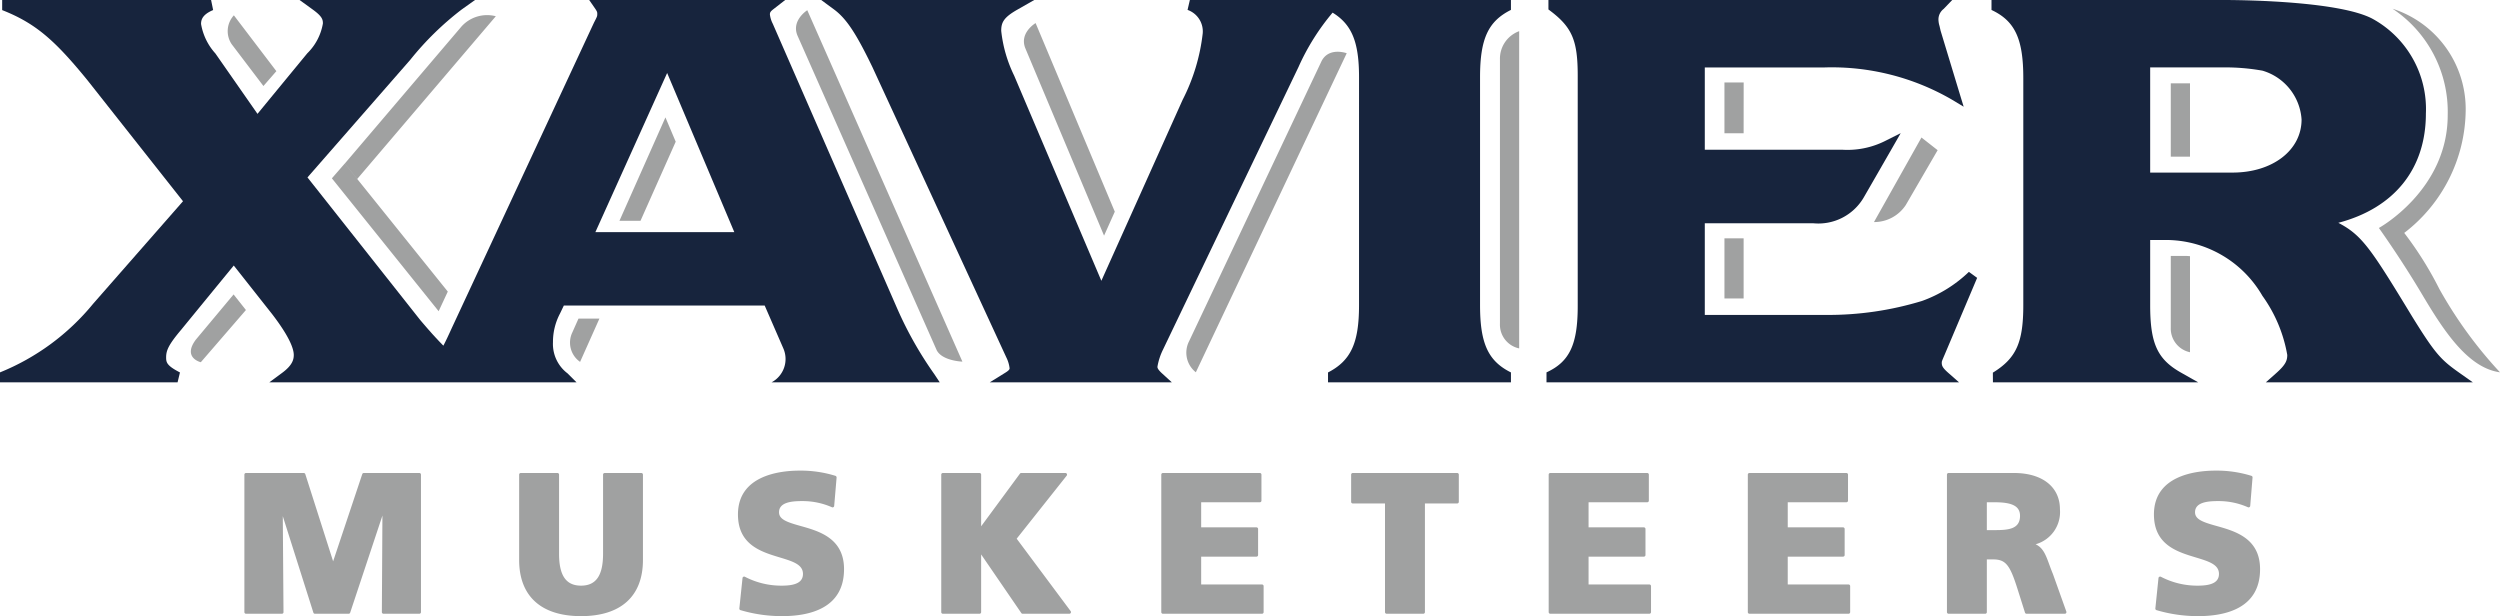 <svg xmlns="http://www.w3.org/2000/svg" width="169.341" height="41.736" viewBox="0 0 169.341 41.736">
  <title>Xavier wordmark-musketeers-fc-lt</title>
  <g id="Layer_2" data-name="Layer 2">
    <g id="wordmark-musketeers-fc-lt">
      <path d="M154.178,25.279l-.699.62h14.024l-.913-.645c-1.248-.881-1.628-1.272-3.192-3.799-2.827-4.657-3.407-5.523-5.008-6.362,3.78-.995,5.931-3.644,5.931-7.399a6.972,6.972,0,0,0-3.606-6.417c-2.147-1.152-8.314-1.277-10.106-1.277h-15.712v.675c1.59.745,2.154,1.953,2.154,4.619v15.379c0,2.53-.48,3.595-2.062,4.569l.005.657h13.905l-1.173-.664c-1.593-.902-2.081-1.965-2.081-4.562v-4.418h1.054a7.566,7.566,0,0,1,6.547,3.781,9.691,9.691,0,0,1,1.685,4.007c0,.385-.114.67-.753,1.236m-2.953-13.589h-5.58V4.567h4.87a14.263,14.263,0,0,1,2.739.22,3.697,3.697,0,0,1,2.646,3.309c0,2.081-1.966,3.594-4.675,3.594" style="fill: #17243d"/>
      <path d="M133.924,18.821l-.558-.406a8.924,8.924,0,0,1-3.174,1.97,21.749,21.749,0,0,1-6.533.947h-8.182v-6.209h7.343a3.559,3.559,0,0,0,3.4-1.709c.007-.005,1.942-3.374,1.942-3.374l.584-1.019-1.051.526a5.694,5.694,0,0,1-2.876.597h-9.342v-5.576h8.118a16.227,16.227,0,0,1,8.626,2.184l.791.477-.27-.883-1.291-4.259c.005.025-.075-.327-.075-.327a1.585,1.585,0,0,1-.072-.404.899.899,0,0,1,.354-.753l.577-.602h-27.35v.64c1.595,1.172,1.984,2.055,1.984,4.484v15.613c0,2.596-.555,3.771-2.115,4.485v.676h27.945l-.707-.623c-.397-.347-.464-.49-.464-.698,0-.098,0-.098.199-.562l2.197-5.195" style="fill: #17243d"/>
      <path d="M80.441.671a1.542,1.542,0,0,1,1.027,1.586,13.076,13.076,0,0,1-1.356,4.495c0-.003-4.274,9.521-5.51,12.268l-5.908-13.9a9.084,9.084,0,0,1-.875-3.03c0-.561.156-.9,1.078-1.428L70.056,0h-14.431l.866.638c.832.616,1.489,1.6,2.603,3.907-.003-.004,9.062,19.646,9.062,19.646a2.231,2.231,0,0,1,.23.751c0,.05,0,.124-.284.3l-1.061.657h12.336l-.673-.615c-.267-.249-.304-.357-.304-.442a4.203,4.203,0,0,1,.391-1.187c-.006.006,9.162-19.11,9.162-19.11a15.52,15.52,0,0,1,2.312-3.688c1.305.799,1.791,1.992,1.791,4.368V20.673c0,2.562-.552,3.755-2.101,4.556v.67h12.391v-.672c-1.544-.767-2.093-1.959-2.093-4.554V5.225c0-2.593.549-3.785,2.093-4.554V0h-21.749Z" style="fill: #17243d"/>
      <path d="M53.058,23.594a1.791,1.791,0,0,1-.797,2.305H63.656l-.365-.551a25.059,25.059,0,0,1-2.49-4.388c0,.005-8.454-19.347-8.454-19.347a1.874,1.874,0,0,1-.196-.625c0-.116.011-.192.22-.353l.814-.634H39.91l.385.556c.149.214.162.273.162.366,0,.177,0,.181-.219.604-.007.013-9.622,20.665-9.622,20.665-.246.54-.419.912-.583,1.222l-.004-.004c-.048-.045-.095-.095-.143-.146-.098-.099-.194-.201-.293-.31-.062-.062-.121-.128-.181-.195-.103-.108-.204-.222-.303-.338-.053-.058-.108-.117-.159-.178-.156-.179-.317-.367-.483-.562.002.003-3.908-4.943-7.64-9.663l6.957-7.959a20.129,20.129,0,0,1,3.488-3.415l.903-.643H20.293l.886.641c.644.467.693.678.693.948a3.694,3.694,0,0,1-1.052,2.016c.003-.005-2.509,3.047-3.378,4.107l-2.851-4.09a3.961,3.961,0,0,1-.972-1.999c0-.297.099-.639.818-.944l-.139-.679H.147v.683c2.266.892,3.566,2.042,5.762,4.732-.002-.002,3.285,4.161,6.487,8.215l-6.085,6.942A15.821,15.821,0,0,1,0,25.224v.675H12.028l.162-.67c-.893-.462-.937-.677-.937-1.02,0-.461.15-.85,1.047-1.906,0-.003,2.159-2.64,3.535-4.318,1.497,1.898,2.557,3.24,2.557,3.238,1.247,1.613,1.507,2.424,1.507,2.821,0,.311-.092.699-.792,1.215l-.866.64H39.054l-.607-.605a2.498,2.498,0,0,1-.991-2.119,4.117,4.117,0,0,1,.479-1.942c.002-.002.154-.321.258-.539H51.796Zm-12.729-7.871,4.861-10.78,4.549,10.78Z" style="fill: #17243d"/>
      <path d="M15.693,2.993l2.151,2.833.876-1.006-2.878-3.782a1.583,1.583,0,0,0-.149,1.955m6.788,9.086,7.231,9.002.62-1.33-6.977-8.676Zm8.784-10.29-7.906,9.286.84,1.046L33.585,1.1a2.337,2.337,0,0,0-2.32.689M13.266,23.005c-.924,1.237.336,1.531.336,1.531L16.658,21l-.835-1.056Zm76.232-18.824-8.957,18.941a1.692,1.692,0,0,0,.461,2.095l10.22-21.611s-1.237-.455-1.724.575m12.103-.167V21.921a1.643,1.643,0,0,0,1.302,1.679V2.112a1.98,1.98,0,0,0-1.302,1.902m45.44,6.596h1.302V5.646h-1.302Zm0,6.725v4.847a1.642,1.642,0,0,0,1.302,1.678V17.351c-.094-.003-.179-.016-.275-.016Zm-30.233,2.883h1.299V16.144h-1.299Zm0-11.19h1.299l.003-3.441h-1.302Zm-47.35-5.745,5.327,12.679.727-1.623-5.364-12.775s-1.13.662-.69,1.719m-30.697,19.249a1.591,1.591,0,0,0,.532,1.981l1.309-2.93h-1.418Zm3.198-7.576h1.426l2.385-5.358-.696-1.646Zm84.977.086a2.562,2.562,0,0,0,2.153-1.151l2.16-3.718-1.096-.859Zm38.293,4.525a23.921,23.921,0,0,0-2.375-3.79,10.58,10.58,0,0,0,4.162-8.237,7.142,7.142,0,0,0-4.954-6.949,8.38,8.38,0,0,1,3.737,7.209c0,5.079-4.663,7.642-4.663,7.642s1.468,2.041,2.938,4.517c1.472,2.476,3.099,4.962,5.267,5.261a29.033,29.033,0,0,1-4.112-5.653M54.03,2.437l9.422,21.292c.381.722,1.738.767,1.738.767L54.682.692s-1.117.702-.652,1.745" style="fill: #a0a1a1"/>
      <path d="M85.48,41.574a.112.112,0,0,0,.113-.112v-1.76a.111.111,0,0,0-.113-.112h-4.117v-1.885h3.744a.111.111,0,0,0,.112-.112v-1.76a.111.111,0,0,0-.112-.112h-3.744v-1.699h3.972a.11.11,0,0,0,.111-.111v-1.761a.11.11,0,0,0-.111-.111h-6.564a.111.111,0,0,0-.11.111v9.312a.112.112,0,0,0,.11.112Zm39.732,0a.111.111,0,0,0,.111-.112v-1.76a.11.11,0,0,0-.111-.112h-4.117v-1.885h3.742a.111.111,0,0,0,.113-.112v-1.76a.111.111,0,0,0-.113-.112h-3.742v-1.699h3.97a.111.111,0,0,0,.113-.111v-1.761a.112.112,0,0,0-.113-.111h-6.564a.111.111,0,0,0-.11.111v9.312a.112.112,0,0,0,.11.112Zm-58.863,0a.111.111,0,0,0,.11-.112v-3.908l2.721,3.971a.107.107,0,0,0,.09.049h3.164a.108.108,0,0,0,.098-.062.113.113,0,0,0-.009-.115l-3.657-4.908,3.387-4.269a.117.117,0,0,0,.014-.118.113.113,0,0,0-.101-.063h-2.99a.113.113,0,0,0-.089.045l-2.628,3.566v-3.5a.11.11,0,0,0-.11-.111h-2.483a.11.11,0,0,0-.109.111v9.312a.111.111,0,0,0,.109.112Zm27.466-7.471v7.359a.113.113,0,0,0,.113.112h2.482a.111.111,0,0,0,.109-.112v-7.359h2.184a.111.111,0,0,0,.112-.112v-1.841a.111.111,0,0,0-.112-.111h-7.069a.111.111,0,0,0-.113.111v1.841a.111.111,0,0,0,.113.112Zm13.789,5.487v-1.885h3.748a.109.109,0,0,0,.107-.112v-1.76a.109.109,0,0,0-.107-.112h-3.748v-1.699h3.973a.109.109,0,0,0,.11-.111v-1.761a.11.11,0,0,0-.11-.111h-6.564a.111.111,0,0,0-.111.111v9.312a.112.112,0,0,0,.111.112h6.712a.112.112,0,0,0,.109-.112v-1.76a.111.111,0,0,0-.109-.112Zm-82.961-7.551a.112.112,0,0,0-.105.076l-1.973,5.907-1.885-5.906a.113.113,0,0,0-.106-.077h-3.909a.111.111,0,0,0-.111.111v9.312a.112.112,0,0,0,.111.112h2.428a.113.113,0,0,0,.079-.033.102.102,0,0,0,.031-.079l-.048-6.499,2.072,6.534a.114.114,0,0,0,.106.077h2.283a.109.109,0,0,0,.104-.077l2.184-6.573-.038,6.538a.111.111,0,0,0,.033.079.108.108,0,0,0,.079.033h2.428a.111.111,0,0,0,.109-.112v-9.312a.11.11,0,0,0-.109-.111Zm124.081,5.717c.883.267,1.581.478,1.581,1.118,0,.544-.454.796-1.422.796a5.33,5.33,0,0,1-2.51-.601.113.113,0,0,0-.165.087l-.212,2.055a.109.109,0,0,0,.074.117,9.905,9.905,0,0,0,2.813.407c1.916,0,4.206-.553,4.206-3.182,0-2.097-1.694-2.572-2.928-2.92-.917-.256-1.477-.439-1.477-.935,0-.671.834-.756,1.558-.756a4.899,4.899,0,0,1,2.022.416.108.108,0,0,0,.103-.005.111.111,0,0,0,.055-.086l.157-1.921a.108.108,0,0,0-.074-.114,7.912,7.912,0,0,0-2.435-.354c-1.254,0-4.17.29-4.17,2.966,0,2.059,1.568,2.532,2.824,2.912m-95.914,0c.884.267,1.58.478,1.58,1.118,0,.544-.452.796-1.422.796a5.329,5.329,0,0,1-2.509-.601.112.112,0,0,0-.164.087l-.214,2.055a.108.108,0,0,0,.075.117,9.898,9.898,0,0,0,2.812.407c1.92,0,4.204-.553,4.204-3.182,0-2.097-1.69-2.572-2.926-2.92-.915-.256-1.477-.439-1.477-.935,0-.671.834-.756,1.558-.756a4.912,4.912,0,0,1,2.024.416.104.104,0,0,0,.101-.005.106.106,0,0,0,.053-.086l.163-1.921a.12.12,0,0,0-.076-.114,7.923,7.923,0,0,0-2.438-.354c-1.253,0-4.167.29-4.167,2.966,0,2.059,1.566,2.532,2.823,2.912m-13.453,3.979c2.706,0,4.194-1.353,4.194-3.808v-5.777a.111.111,0,0,0-.111-.111h-2.481a.11.11,0,0,0-.11.111v5.364c0,1.471-.475,2.156-1.492,2.156-1.016,0-1.488-.685-1.488-2.156v-5.364a.11.11,0,0,0-.112-.111h-2.481a.11.11,0,0,0-.111.111v5.777c0,2.455,1.489,3.808,4.192,3.808m97.915-.161h2.591a.111.111,0,0,0,.089-.047.11.11,0,0,0,.014-.102l-.905-2.535c-.103-.251-.187-.48-.262-.683-.238-.66-.424-1.111-.914-1.34a2.266,2.266,0,0,0,1.648-2.369c0-1.516-1.194-2.459-3.114-2.459h-4.427a.111.111,0,0,0-.113.111v9.312a.112.112,0,0,0,.113.112h2.481a.11.11,0,0,0,.108-.112v-3.57h.412c.847,0,1.138.342,1.641,1.923l.532,1.682a.113.113,0,0,0,.106.077m-2.147-5.666h-.544v-1.886h.544c1.193,0,1.704.274,1.704.917,0,.896-.773.969-1.704.969" style="fill: #a0a1a1"/>
    </g>
  </g>
</svg>
